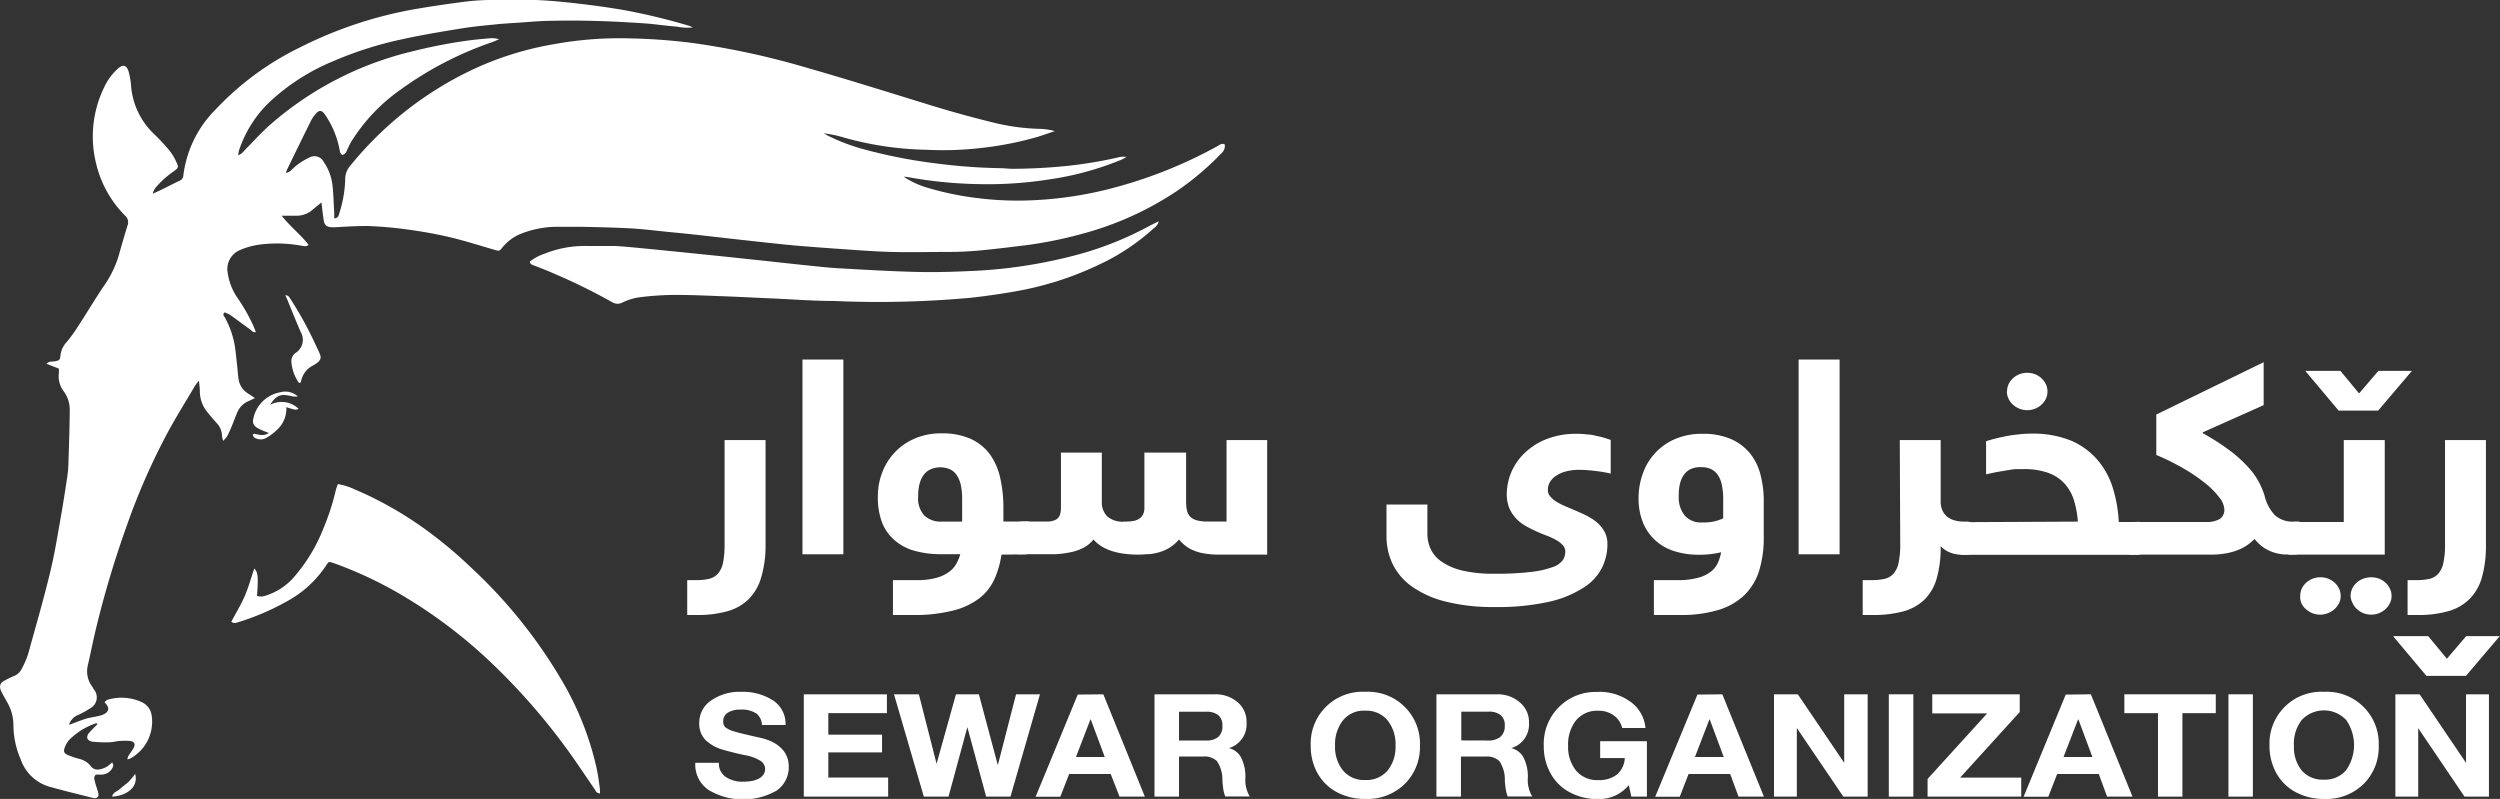<svg xmlns="http://www.w3.org/2000/svg" viewBox="0 0 282.44 90.26"><rect x="0" y="0" width="282.44" height="90.26" fill="#333333" stroke="none"/><defs><style>.cls-1{fill:#fff;}</style></defs><g id="Layer_2" data-name="Layer 2"><g id="Layer_1-2" data-name="Layer 1"><path class="cls-1" d="M7.8,81.89c.7-.25,1.26-.49,1.84-.67s1.1-.22,1.65-.37a1.66,1.66,0,0,0,.72-.34c.36-.34.27-.7-.21-1.18.13-.1.25-.25.4-.29a5.5,5.5,0,0,1,3.83.29,1.94,1.94,0,0,1,1.1,1.47,4.74,4.74,0,0,1-2.46,4.92,1.48,1.48,0,0,1-.3.07c.07-.17.09-.3.15-.41.18-.29.4-.56.56-.85.28-.48.09-.79-.49-.83a8,8,0,0,0-.85,0c-.46,0-.91.14-1.37.16a14,14,0,0,1-1.84-.06c-.71-.07-.88-.55-.42-1.06.29-.32.6-.61.9-.92l-.09-.11c-.13,0-.27.07-.4.12a7.78,7.78,0,0,0-2.64,1.7,2.56,2.56,0,0,0-.59,1c-.15.42,0,.61.41.79a12.66,12.66,0,0,0,1.23.41,2.32,2.32,0,0,1,1.32.81c.39.55,1,.5,1.79.1a7.07,7.07,0,0,0,.64-.51c.05.15.15.28.12.38a1.4,1.4,0,0,1-1.38,1l-.59,0c-.29.27-.16.56-.1.83s.26.82.37,1.23-.11.7-.62.57c-1.66-.41-3.33-.82-5-1.29a4.9,4.9,0,0,1-3.16-3.11,9.7,9.7,0,0,1-.8-3.74,5.3,5.3,0,0,0-.67-2.6C.63,79,.38,78.6.16,78.14c-.3-.61-.18-1,.45-1.3a9.64,9.64,0,0,1,1-.48,1.58,1.58,0,0,0,.77-.67,9.42,9.42,0,0,0,1-2.54c.78-2.79,1.58-5.58,2.26-8.39.49-2,.82-4,1.18-6.07.27-1.47.49-2.94.72-4.42a14.86,14.86,0,0,0,.18-1.62c.07-2.09.14-4.17.16-6.26a3.52,3.52,0,0,0-.66-2.15,2.84,2.84,0,0,1-.57-2.1,3.7,3.7,0,0,0,0-.49L5.26,41.1c.29-.31.59-.23.86-.27.57-.09.66-.15.71-.66a2.67,2.67,0,0,1,.71-1.54,15.7,15.7,0,0,0,1.24-1.7c1-1.53,1.92-3.09,2.94-4.6a12,12,0,0,0,1.68-3.41c.32-1.15.65-2.29,1-3.42a1,1,0,0,0-.29-1.16,12.36,12.36,0,0,1-3.24-5.82,12.67,12.67,0,0,1,.94-8.74,6.46,6.46,0,0,1,1.48-2c.58-.53,1-.45,1.23.27a8.59,8.59,0,0,1,.29,1.67,8.4,8.4,0,0,0,2.54,5.37A24,24,0,0,1,19.14,17a6.14,6.14,0,0,1,.78,1.3c.29.62.25.65-.31,1.07a10,10,0,0,0-2,1.8,1.57,1.57,0,0,0-.35.72c.42-.2.85-.39,1.27-.6.59-.29,1.17-.6,1.77-.88a.64.64,0,0,0,.41-.55,12.71,12.71,0,0,1,3.62-7.46,32.65,32.65,0,0,1,9.47-7A46.79,46.79,0,0,1,47.06,1C48.83.7,50.6.44,52.38.21A24.67,24.67,0,0,1,55.24,0C57,0,58.74,0,60.5,0c1.56.06,3.13.21,4.68.39,1.76.2,3.52.44,5.26.74A69.7,69.7,0,0,1,77.9,2.93a3.14,3.14,0,0,1,.37.17A6.19,6.19,0,0,1,76.41,3c-1.21-.08-2.4-.28-3.61-.36-3.47-.24-6.94-.37-10.43-.29-1.36,0-2.72.15-4.08.23-.74.05-1.49.09-2.23.17-1.3.13-2.61.25-3.9.46-2.23.36-4.46.73-6.66,1.21a41.42,41.42,0,0,0-7.87,2.5,23.8,23.8,0,0,0-7.18,4.61A13.38,13.38,0,0,0,27,17a4.3,4.3,0,0,0-.09.54,1.45,1.45,0,0,0,.67-.51c1-1,1.89-2,2.93-2.93a37.62,37.62,0,0,1,16-8.28,58.76,58.76,0,0,1,6-1.19c.92-.13,1.84-.22,2.76-.3a2.88,2.88,0,0,1,1.11.1c-.23.1-.46.22-.71.31a39.21,39.21,0,0,0-10.46,5.42A20.18,20.18,0,0,0,39.69,16c-.19.31-.33.64-.5,1a.76.76,0,0,1-.51.51c-.27-.16-.28-.42-.33-.68a10.44,10.44,0,0,0-1.63-3.88c-.37-.54-.7-.56-1.12,0a3.35,3.35,0,0,0-.48.72c-.91,1.84-1.81,3.67-2.7,5.51a2.19,2.19,0,0,0-.11.37,1.94,1.94,0,0,0,.44-.19c.29-.24.53-.52.84-.74a7,7,0,0,1,1.34-.81,1.17,1.17,0,0,1,1.64.48,5.77,5.77,0,0,1,1,2.73c.11,1,.13,2,.19,3l0,.64a.49.49,0,0,0,.52-.4A13.88,13.88,0,0,0,39,20.32a2.32,2.32,0,0,1,.61-1.64A39.4,39.4,0,0,1,54.05,7.56,35.85,35.85,0,0,1,62.53,5a41.38,41.38,0,0,1,8.75-.66,66.57,66.57,0,0,1,6.77.49A88.47,88.47,0,0,1,90.59,7.49c5,1.43,10,3,15,4.54q3.3,1,6.65,1.82a24.4,24.4,0,0,0,5.26.71,7,7,0,0,1,1.67.25c-.63.21-1.24.43-1.87.63A37.42,37.42,0,0,1,111,16.7a37.24,37.24,0,0,1-6.33.22,36.63,36.63,0,0,1-9.26-1.36,13.69,13.69,0,0,0-2.34-.5c.22.13.44.26.67.37a21.91,21.91,0,0,0,3.94,1.46,58.21,58.21,0,0,0,8.22,1.59A64.1,64.1,0,0,0,113,19c.46,0,.92.07,1.39.07a62.19,62.19,0,0,0,6.39-.35,49.64,49.64,0,0,0,5.83-1,4.81,4.81,0,0,1,.67,0,4.8,4.8,0,0,1-.58.32,34.06,34.06,0,0,1-8.11,2.22,44.51,44.51,0,0,1-8.07.54,49,49,0,0,1-7.83-.77,5.91,5.91,0,0,0-.6-.07,9.65,9.65,0,0,0,2.79,1.28,33.78,33.78,0,0,0,5.64,1.15,36.49,36.49,0,0,0,5,.27,42.77,42.77,0,0,0,9.3-1.19,51.7,51.7,0,0,0,12.69-4.94c.25-.14.48-.39.86-.21a1.12,1.12,0,0,1-.38,1,31.85,31.85,0,0,1-5,4.24,35.84,35.84,0,0,1-10.83,4.88,45.78,45.78,0,0,1-6.79,1.33c-1.6.2-3.21.39-4.83.54-1,.09-2,.14-3.08.15-2.3,0-4.59.06-6.89,0-2-.06-4.11-.23-6.16-.37-1.44-.1-2.88-.21-4.31-.33-1.08-.09-2.15-.21-3.22-.32l-3.45-.38L79,26.56c-1.17-.13-2.35-.25-3.53-.36-1.4-.14-2.81-.32-4.22-.4-1.9-.1-3.81-.14-5.72-.18-.92,0-1.85,0-2.78,0a11.39,11.39,0,0,0-4,.83,5.19,5.19,0,0,0-2,1.52c-.34.41-.34.41-.9.25-1.65-.48-3.27-1-4.94-1.4s-3.32-.68-5-.91a44.46,44.46,0,0,0-4.46-.38c-1.23,0-2.47.08-3.71.15-.75,0-1.06-.13-1.17-.81s-.16-1.26-.25-2c-.43.34-.81.66-1.22,1a2.75,2.75,0,0,1-1.5.5c-.54,0-1.07,0-1.78,0,1,1.26,2.16,2.15,3.05,3.29-.27.25-.55.13-.81.1a15.33,15.33,0,0,0-4.92-.1,8.28,8.28,0,0,0-2,.58,2.32,2.32,0,0,0-1.41,2.62,6.7,6.7,0,0,0,1,2.65,20.91,20.91,0,0,1,1.85,3.2c.11.25.21.51.33.81-.38.06-.48-.17-.64-.29-.75-.54-1.49-1.1-2.24-1.63a3.75,3.75,0,0,0-.64-.31c-.27.22-.12.39,0,.55a10.17,10.17,0,0,1,1.17,3.44c.09.66.15,1.32.23,2,.05.51.09,1,.16,1.55a2.31,2.31,0,0,0,1.16,1.68l.69.46-.63.31a2.37,2.37,0,0,0-1.33,1.23c-.23.53-.42,1.07-.64,1.6s-.34.79-.54,1.18a3.9,3.9,0,0,1-.45.52,3.21,3.21,0,0,1-.13-.56,2.12,2.12,0,0,0-.58-1.43q-.54-.6-1.05-1.23a3.7,3.7,0,0,1-.87-2.38c0-.35-.06-.7-.1-1.21a6.31,6.31,0,0,0-.47.62c-1,1.7-2.06,3.39-3,5.12a74.19,74.19,0,0,0-4.69,10.66,112.18,112.18,0,0,0-3.39,11.27c-.37,1.48-.66,3-1,4.46a2.89,2.89,0,0,0,.45,2.39c.09.12.15.25.23.37A1.4,1.4,0,0,1,10.23,80a11.72,11.72,0,0,1-1.39.77A1.71,1.71,0,0,0,7.8,81.89Z"/><path class="cls-1" d="M67.79,89.63c-.42,0-.47-.27-.6-.46-1.11-1.6-2.17-3.23-3.33-4.8a71.7,71.7,0,0,0-8-9.15,55.8,55.8,0,0,0-10-7.71,45.48,45.48,0,0,0-7.79-3.76l-.73-.25s-.1,0-.19,0a2,2,0,0,0-.26.31A12.33,12.33,0,0,1,32.3,68a27.77,27.77,0,0,1-5.25,2.25c-.29.09-.57.24-.92,0,.52-1,1.1-1.93,1.53-2.93s.71-2.06,1.07-3.1c.42.48.46.82.31,3.1a1.4,1.4,0,0,0,.88,0A7,7,0,0,0,33.38,65a18.74,18.74,0,0,0,3.12-5.21,26.84,26.84,0,0,0,1.44-4.42c.05-.22.15-.44.23-.68a7.22,7.22,0,0,1,1.86.58A41,41,0,0,1,48.32,60a48.8,48.8,0,0,1,4.85,4.07,56.13,56.13,0,0,1,10.6,13.32,34.22,34.22,0,0,1,3.59,9.21c.17.74.27,1.49.38,2.24A6.47,6.47,0,0,1,67.79,89.63Z"/><path class="cls-1" d="M130.91,25a1.26,1.26,0,0,1-.53.76,24.6,24.6,0,0,1-6.24,4.15,36.2,36.2,0,0,1-9.39,3c-1.71.31-3.45.55-5.18.74A115.32,115.32,0,0,1,94.13,34c-2.27,0-4.53-.18-6.79-.28-2.06-.09-4.12-.2-6.18-.27-1.72-.07-3.45-.14-5.17-.13a32.9,32.9,0,0,0-3.84.28,6.36,6.36,0,0,0-1.81.57,1.19,1.19,0,0,1-1.22-.05A65.26,65.26,0,0,0,62.8,31c-.81-.36-1.64-.69-2.46-1-.21-.09-.45-.13-.48-.45a5.53,5.53,0,0,1,1.7-.9,12.05,12.05,0,0,1,4.66-.86c1.08,0,2.16,0,3.24,0,1.39.08,2.77.23,4.15.36l3.3.33L82,29l4.6.49c1.58.17,3.16.35,4.75.51,1.2.12,2.4.26,3.61.32,2.85.16,5.71.33,8.56.4,2,.05,3.92,0,5.88-.09a55.21,55.21,0,0,0,12-1.77,37.25,37.25,0,0,0,8.16-3.18C130,25.45,130.36,25.26,130.91,25Z"/><path class="cls-1" d="M28.7,49c.54.1,1.09.32,1.66-.09-.4-.16-.75-.28-1.08-.45-.64-.32-.81-.65-.63-1.29a3.77,3.77,0,0,1,3-2.85,2.11,2.11,0,0,1,2,.47,3.52,3.52,0,0,1-.55,0,6.57,6.57,0,0,0-1-.17c-.64,0-1.08.31-1.58,1.11a2.77,2.77,0,0,1,3.22.46c-.35.14-.35.14-1.39-.19a3.25,3.25,0,0,1-.85,2.36,6.55,6.55,0,0,1-1.39,1.1,1.3,1.3,0,0,1-1.32,0c-.12,0-.17-.22-.26-.34Z"/><path class="cls-1" d="M33.89,43.26c-.06,0-.15,0-.18-.1a4.63,4.63,0,0,1-.78-2.2,1.15,1.15,0,0,1,.45-1.08,1.75,1.75,0,0,0,.58-2.4c-.51-1.19-1-2.39-1.48-3.58-.07-.17-.15-.33-.25-.54.33,0,.4.15.5.29a40.3,40.3,0,0,1,2.87,5.18c.18.39.38.78.54,1.18s.1.67-.33,1c-.12.09-.25.17-.38.25A2.52,2.52,0,0,0,34,43.16S33.94,43.22,33.89,43.26Z"/><path class="cls-1" d="M12.67,90c.08-.5.57-.57.84-.83s.66-.53,1-.82a11.8,11.8,0,0,0,.76-.91C15.67,88.93,14.3,89.91,12.67,90Z"/><path class="cls-1" d="M77.64,65.54h1a6.4,6.4,0,0,0,1.49-.15,2,2,0,0,0,1-.6,2.8,2.8,0,0,0,.56-1.24,10.52,10.52,0,0,0,.17-2.08V49.72h4.63V61.53A12.72,12.72,0,0,1,86,65.22a5.72,5.72,0,0,1-1.4,2.45,5.48,5.48,0,0,1-2.41,1.38,12.28,12.28,0,0,1-3.47.43H77.64Z"/><path class="cls-1" d="M95.28,40.62v22H90.66v-22Z"/><path class="cls-1" d="M113.14,62.66a10.34,10.34,0,0,1-.8,2.78,5.74,5.74,0,0,1-1.71,2.16,8.2,8.2,0,0,1-3,1.39,17.89,17.89,0,0,1-4.59.49h-2.16V65.54h2.63a8.07,8.07,0,0,0,2.35-.28,4.21,4.21,0,0,0,1.44-.71,2.88,2.88,0,0,0,.79-.94,5.25,5.25,0,0,0,.4-1h-2.2a10.81,10.81,0,0,1-2.88-.36,5.71,5.71,0,0,1-2.25-1.14,5.15,5.15,0,0,1-1.48-2A8,8,0,0,1,99.18,56a7.24,7.24,0,0,1,.48-2.59,6.71,6.71,0,0,1,3.65-3.85,7.46,7.46,0,0,1,3.08-.6,7.75,7.75,0,0,1,3.27.62,5.52,5.52,0,0,1,2.16,1.73A7.15,7.15,0,0,1,113,54a15.06,15.06,0,0,1,.36,3.41v1.51h2.28a2.89,2.89,0,0,1,.53,0,.8.8,0,0,1,.44.22,1.21,1.21,0,0,1,.29.53,3.19,3.19,0,0,1,.11,1,2.67,2.67,0,0,1-.32,1.53,1.23,1.23,0,0,1-1,.43Zm-9.41-6.57a2.84,2.84,0,0,0,.71,2.16,2.66,2.66,0,0,0,1.92.68h2.34V56.4a8.18,8.18,0,0,0-.12-1.45,3.4,3.4,0,0,0-.42-1.15,1.92,1.92,0,0,0-.77-.75,2.77,2.77,0,0,0-2.32,0,2,2,0,0,0-.77.68,3.13,3.13,0,0,0-.43,1A5.57,5.57,0,0,0,103.73,56.09Z"/><path class="cls-1" d="M137.81,62.66a10.12,10.12,0,0,1-1.67-.12,5.24,5.24,0,0,1-1.26-.34,3.54,3.54,0,0,1-.94-.53,5,5,0,0,1-.74-.72,4.46,4.46,0,0,1-1,.88,4.68,4.68,0,0,1-1.11.52,5.81,5.81,0,0,1-1.2.25c-.41,0-.82.06-1.24.06q-3.64,0-5.11-1.71a3.65,3.65,0,0,1-1.09.91,5.27,5.27,0,0,1-1.4.51,11.14,11.14,0,0,1-1.77.24c-.65,0-1.37,0-2.15,0h-1.51a3.1,3.1,0,0,1-.54,0,.78.78,0,0,1-.43-.22,1.25,1.25,0,0,1-.3-.54,3.65,3.65,0,0,1-.11-1,2.52,2.52,0,0,1,.33-1.52,1.28,1.28,0,0,1,1-.41h1.57c.52,0,1,0,1.29,0a2.07,2.07,0,0,0,.84-.2,1,1,0,0,0,.45-.48,2.18,2.18,0,0,0,.14-.85V51.13h4.62v5.53a2.26,2.26,0,0,0,.6,1.67,2.65,2.65,0,0,0,1.95.6,6.56,6.56,0,0,0,.92-.06,1.8,1.8,0,0,0,.71-.24,1.25,1.25,0,0,0,.46-.48,1.62,1.62,0,0,0,.17-.79V51.13H134v5.53a4.2,4.2,0,0,0,.1,1,1.5,1.5,0,0,0,.36.71,1.7,1.7,0,0,0,.74.41,4.47,4.47,0,0,0,1.21.14h2.16V49.72h4.59V62.66Z"/><path class="cls-1" d="M161.26,60.27a4.16,4.16,0,0,0,.37,1.75,3.54,3.54,0,0,0,1.25,1.44,7,7,0,0,0,2.33,1,15.24,15.24,0,0,0,3.61.36,33.22,33.22,0,0,0,4.18-.21,10.63,10.63,0,0,0,2.44-.55,2.37,2.37,0,0,0,1.13-.79,1.72,1.72,0,0,0,.27-.92,1.1,1.1,0,0,0-.28-.76,3.09,3.09,0,0,0-.75-.58,8.7,8.7,0,0,0-1.05-.49q-.6-.22-1.23-.51a12.72,12.72,0,0,1-1.22-.62,4.51,4.51,0,0,1-1.05-.84,4,4,0,0,1-.75-1.16,4.09,4.09,0,0,1-.28-1.6,6.45,6.45,0,0,1,2-4.59,7.45,7.45,0,0,1,2.46-1.58,9.05,9.05,0,0,1,3.48-.61,9.65,9.65,0,0,1,1.23.08c.39,0,.74.11,1.06.18a6.86,6.86,0,0,1,.87.22l.64.21v3.8a17.25,17.25,0,0,0-2.15-.34c-.6-.06-1.06-.08-1.38-.08a5.77,5.77,0,0,0-1.6.2,3.57,3.57,0,0,0-1.11.52,2.06,2.06,0,0,0-.65.71,1.74,1.74,0,0,0-.21.8,1.14,1.14,0,0,0,.29.8,3,3,0,0,0,.76.62,8.37,8.37,0,0,0,1.08.53l1.24.53c.42.18.83.37,1.23.59a5.35,5.35,0,0,1,1.08.76,3.87,3.87,0,0,1,.76,1,3,3,0,0,1,.29,1.35,5.9,5.9,0,0,1-.62,2.66,5.72,5.72,0,0,1-2.08,2.24A12,12,0,0,1,174.93,68a26.64,26.64,0,0,1-6.08.58,21.76,21.76,0,0,1-5.54-.62,11.33,11.33,0,0,1-3.8-1.7,6.75,6.75,0,0,1-2.18-2.55,7.35,7.35,0,0,1-.69-3.17V57h4.62Z"/><path class="cls-1" d="M199.26,60.7a12.6,12.6,0,0,1-.51,3.75,6.65,6.65,0,0,1-1.64,2.75,7.29,7.29,0,0,1-2.94,1.7,14.51,14.51,0,0,1-4.41.58h-2.91V65.54h2.63a8.38,8.38,0,0,0,2.41-.28,3.85,3.85,0,0,0,1.45-.72,2.67,2.67,0,0,0,.76-1,5.43,5.43,0,0,0,.35-1.15,10.31,10.31,0,0,1-2.59.28,8.77,8.77,0,0,1-2.66-.39,5.69,5.69,0,0,1-2.13-1.18,5.57,5.57,0,0,1-1.43-2,7.25,7.25,0,0,1-.52-2.85,8.06,8.06,0,0,1,.47-2.72,6.61,6.61,0,0,1,3.63-3.92,7.57,7.57,0,0,1,3.11-.6,7.79,7.79,0,0,1,3.27.61,5.78,5.78,0,0,1,2.15,1.65,6.38,6.38,0,0,1,1.16,2.43,11.69,11.69,0,0,1,.35,3Zm-9.6-4.61a3.2,3.2,0,0,0,.67,2.15,2.42,2.42,0,0,0,2,.78,5.06,5.06,0,0,0,2.35-.46V56.4a7.69,7.69,0,0,0-.13-1.5,3.26,3.26,0,0,0-.41-1.14,2,2,0,0,0-.75-.72,2.4,2.4,0,0,0-1.16-.26A2.58,2.58,0,0,0,191,53a2,2,0,0,0-.78.67,2.94,2.94,0,0,0-.44,1.05A5.69,5.69,0,0,0,189.66,56.09Z"/><path class="cls-1" d="M207.83,40.62v22H203.2v-22Z"/><path class="cls-1" d="M214.63,49.72h4.62v6.94a2.36,2.36,0,0,0,.23,1.08,2,2,0,0,0,.59.7,2.49,2.49,0,0,0,.83.37,3.81,3.81,0,0,0,.95.12h.32a1.45,1.45,0,0,1,.47.07.89.89,0,0,1,.38.27,1.51,1.51,0,0,1,.27.54,3.07,3.07,0,0,1,.1.89,2.74,2.74,0,0,1-.31,1.49,1,1,0,0,1-.91.47h-.32l-.54,0a4.75,4.75,0,0,1-.68-.13,3.67,3.67,0,0,1-.72-.3,2.79,2.79,0,0,1-.66-.54,12.78,12.78,0,0,1-.45,3.66,5.42,5.42,0,0,1-1.41,2.42A5.56,5.56,0,0,1,215,69.08a13.08,13.08,0,0,1-3.47.4h-1.09V65.54h1a6.55,6.55,0,0,0,1.5-.15,1.93,1.93,0,0,0,1-.6,2.7,2.7,0,0,0,.56-1.24,9.72,9.72,0,0,0,.18-2.08Z"/><path class="cls-1" d="M234.75,58.93a10.89,10.89,0,0,0-.44-2.4,5,5,0,0,0-1.05-1.88,4.57,4.57,0,0,0-1.84-1.22,8,8,0,0,0-2.84-.43c-.18,0-.43,0-.74,0s-.65.06-1,.12l-1.2.2q-.63.12-1.26.27V49.85c.27-.09.6-.19,1-.29s.8-.19,1.25-.28.91-.15,1.4-.2a11.88,11.88,0,0,1,1.45-.09,11.39,11.39,0,0,1,4.52.8A8.12,8.12,0,0,1,237,52a8.88,8.88,0,0,1,1.71,3.16,15.74,15.74,0,0,1,.66,3.81h1.89a3.17,3.17,0,0,1,.53,0,.87.87,0,0,1,.45.22,1.22,1.22,0,0,1,.31.53,3.15,3.15,0,0,1,.12,1,2.58,2.58,0,0,1-.33,1.53,1.27,1.27,0,0,1-1.08.43H222.17a3.1,3.1,0,0,1-.54,0,.78.78,0,0,1-.43-.22,1.25,1.25,0,0,1-.3-.54,3.65,3.65,0,0,1-.11-1,2.52,2.52,0,0,1,.33-1.52,1.28,1.28,0,0,1,1-.41Zm-8-14.7a1.91,1.91,0,0,1,.17-.82,2,2,0,0,1,.5-.67,2.27,2.27,0,0,1,.72-.46,2.44,2.44,0,0,1,.9-.16,2.33,2.33,0,0,1,.88.16,2.27,2.27,0,0,1,.72.46,2.35,2.35,0,0,1,.5.67,2,2,0,0,1,0,1.64,2.35,2.35,0,0,1-.5.67,2.43,2.43,0,0,1-.72.45,2.34,2.34,0,0,1-.88.17,2.39,2.39,0,0,1-1.62-.62,2,2,0,0,1-.5-.67A1.91,1.91,0,0,1,226.73,44.23Z"/><path class="cls-1" d="M254.71,60.89a6.35,6.35,0,0,1-.82.69,4.81,4.81,0,0,1-1.06.56,7,7,0,0,1-1.37.38,9.65,9.65,0,0,1-1.7.14h-8.54a3.1,3.1,0,0,1-.54,0,.78.78,0,0,1-.43-.22,1.25,1.25,0,0,1-.3-.54,3.65,3.65,0,0,1-.11-1,2.52,2.52,0,0,1,.33-1.52,1.28,1.28,0,0,1,1.05-.41h8a2.84,2.84,0,0,0,1.58-.35,1.25,1.25,0,0,0,.5-1.07,2.38,2.38,0,0,0-.58-1.36,8.94,8.94,0,0,0-1.6-1.61,19.47,19.47,0,0,0-2.44-1.66,26.6,26.6,0,0,0-3.07-1.52V46.83l12.13-5.91v4.85l-6.88,3.07v.1A26.53,26.53,0,0,1,252.05,51a15.14,15.14,0,0,1,2,1.84,8.21,8.21,0,0,1,1.17,1.66,8.61,8.61,0,0,1,.62,1.49A4.82,4.82,0,0,0,257,58.2a3,3,0,0,0,2.16.73,3.12,3.12,0,0,1,.55,0,.84.84,0,0,1,.44.22,1.2,1.2,0,0,1,.28.53,3.6,3.6,0,0,1,.1,1,2.58,2.58,0,0,1-.33,1.53,1.2,1.2,0,0,1-1,.43c-.38,0-.77,0-1.15,0a5.08,5.08,0,0,1-1.15-.22,5,5,0,0,1-1.12-.53A4.78,4.78,0,0,1,254.71,60.89Z"/><path class="cls-1" d="M259.2,62.66a3.1,3.1,0,0,1-.54,0,.78.78,0,0,1-.43-.22,1.16,1.16,0,0,1-.3-.54,3.65,3.65,0,0,1-.11-1,2.52,2.52,0,0,1,.33-1.52,1.28,1.28,0,0,1,1.05-.41h5.59V49.72h4.63V62.66Zm.67,4.67a2.08,2.08,0,0,1,.17-.82,2.22,2.22,0,0,1,.5-.68,2.37,2.37,0,0,1,1.62-.61,2.3,2.3,0,0,1,.88.16,2.2,2.2,0,0,1,.72.45,2.39,2.39,0,0,1,.5.68,1.92,1.92,0,0,1,.18.82,1.85,1.85,0,0,1-.18.81A2.35,2.35,0,0,1,263,69.27a2.3,2.3,0,0,1-.88.17,2.35,2.35,0,0,1-.89-.17,2.38,2.38,0,0,1-.73-.46,2.07,2.07,0,0,1-.5-.67A2,2,0,0,1,259.87,67.33Zm4.54-25.43,2.11,2.55h0l2.18-2.55h3.79l-3.82,4.49h-4.46l-3.77-4.49Zm1.15,25.43a1.92,1.92,0,0,1,.18-.82A2.19,2.19,0,0,1,267,65.38a2.35,2.35,0,0,1,.89-.16,2.38,2.38,0,0,1,.89.16,2.36,2.36,0,0,1,.73.45,2.19,2.19,0,0,1,.49.68,1.8,1.8,0,0,1,.19.82,1.73,1.73,0,0,1-.19.81,2,2,0,0,1-.49.67,2.38,2.38,0,0,1-1.62.63,2.35,2.35,0,0,1-.89-.17,2.22,2.22,0,0,1-.72-.46,2,2,0,0,1-.49-.67A1.85,1.85,0,0,1,265.56,67.33Z"/><path class="cls-1" d="M274.33,71.87l2.11,2.55h0l2.18-2.55h3.79l-3.82,4.49h-4.46l-3.77-4.49ZM272,65.54h1a6.4,6.4,0,0,0,1.49-.15,1.92,1.92,0,0,0,1-.6,2.7,2.7,0,0,0,.56-1.24,9.72,9.72,0,0,0,.18-2.08V49.72h4.62V61.53a13.1,13.1,0,0,1-.45,3.69A5.64,5.64,0,0,1,279,67.67a5.48,5.48,0,0,1-2.41,1.38,12.23,12.23,0,0,1-3.47.43H272Z"/><path class="cls-1" d="M83.73,78.16a6.28,6.28,0,0,1,3.65,1,3.17,3.17,0,0,1,1.37,2.75H86.08a1.7,1.7,0,0,0-.64-1.31,3.05,3.05,0,0,0-1.82-.43,2.48,2.48,0,0,0-1.38.34,1.08,1.08,0,0,0-.53,1,.84.84,0,0,0,.22.64,2.67,2.67,0,0,0,.91.45c.47.16,1.48.4,3,.74a6.06,6.06,0,0,1,1.4.47,3.79,3.79,0,0,1,1,.7,2.84,2.84,0,0,1,.65.94,2.92,2.92,0,0,1,.22,1.16,3.2,3.2,0,0,1-1.36,2.7,7.63,7.63,0,0,1-7.71-.07,3.45,3.45,0,0,1-1.49-3v-.06h2.67a1.8,1.8,0,0,0,.78,1.6,3.36,3.36,0,0,0,2,.53,5.2,5.2,0,0,0,1-.09,2.88,2.88,0,0,0,.77-.28,1.53,1.53,0,0,0,.49-.45,1.07,1.07,0,0,0,.18-.61,1.09,1.09,0,0,0-.52-.92,4.73,4.73,0,0,0-1.63-.62c-.49-.1-1-.21-1.38-.31s-.84-.21-1.24-.33a4.75,4.75,0,0,1-1.95-1.08A2.63,2.63,0,0,1,79,81.65a3,3,0,0,1,1.35-2.52A5.62,5.62,0,0,1,83.73,78.16Z"/><path class="cls-1" d="M100.2,78.44v2.13H93.58V83h6.07v2H93.58v2.84h6.76V90H90.81V78.44Z"/><path class="cls-1" d="M103.81,78.44l2,7.85h0L108,78.44h2.59l2.14,8h0l2.06-8h2.7L114.16,90h-2.75l-2.12-7.85h0L107.16,90h-2.79L101,78.44Z"/><path class="cls-1" d="M124.65,78.44,129.34,90h-2.86l-1-2.56h-4.69l-1,2.57h-2.79l4.76-11.54Zm-1.46,2.84-1.63,4.24h3.25l-1.58-4.24Z"/><path class="cls-1" d="M137.27,78.44a3.79,3.79,0,0,1,2.56.9,2.88,2.88,0,0,1,1,2.29,2.8,2.8,0,0,1-2,2.89v0a2.12,2.12,0,0,1,1.35,1,4.68,4.68,0,0,1,.52,2.32,3.7,3.7,0,0,0,.49,2.14h-2.77a3.92,3.92,0,0,1-.2-.73c-.05-.3-.09-.67-.12-1.09a3.67,3.67,0,0,0-.63-2.19,2.05,2.05,0,0,0-1.51-.5H133.2V90h-2.77V78.44Zm-1,5.22a2.09,2.09,0,0,0,1.35-.39,1.53,1.53,0,0,0,.48-1.26,1.46,1.46,0,0,0-.46-1.21,2.09,2.09,0,0,0-1.37-.39H133.2v3.25Z"/><path class="cls-1" d="M154.25,78.16a5.86,5.86,0,0,1,6.17,6.1,5.85,5.85,0,0,1-1.7,4.29,6,6,0,0,1-4.47,1.71,6.68,6.68,0,0,1-3.23-.77,5.44,5.44,0,0,1-2.18-2.15,6.25,6.25,0,0,1-.76-3.08,5.85,5.85,0,0,1,6.17-6.1Zm-3.42,6.1a4.21,4.21,0,0,0,.89,2.78,3.08,3.08,0,0,0,2.53,1.08,3.11,3.11,0,0,0,2.51-1.06,4.22,4.22,0,0,0,.9-2.8,4.31,4.31,0,0,0-.91-2.89,3.1,3.1,0,0,0-2.52-1.08,3,3,0,0,0-2.5,1.09A4.35,4.35,0,0,0,150.83,84.26Z"/><path class="cls-1" d="M169.13,78.44a3.79,3.79,0,0,1,2.56.9,2.88,2.88,0,0,1,1.05,2.29,2.8,2.8,0,0,1-2,2.89v0a2.12,2.12,0,0,1,1.35,1,4.68,4.68,0,0,1,.52,2.32,3.7,3.7,0,0,0,.49,2.14h-2.77a3.92,3.92,0,0,1-.2-.73,9.28,9.28,0,0,1-.12-1.09,3.67,3.67,0,0,0-.63-2.19,2.05,2.05,0,0,0-1.51-.5h-2.82V90h-2.77V78.44Zm-1,5.22a2.11,2.11,0,0,0,1.35-.39A1.53,1.53,0,0,0,170,82a1.46,1.46,0,0,0-.46-1.21,2.09,2.09,0,0,0-1.37-.39h-3.08v3.25Z"/><path class="cls-1" d="M180.61,78.16a6,6,0,0,1,3.55,1.09,4.1,4.1,0,0,1,1.74,3h-2.63a2.49,2.49,0,0,0-1-1.46,2.81,2.81,0,0,0-1.69-.49,3.08,3.08,0,0,0-2.54,1.1,4.39,4.39,0,0,0-.88,2.87,4.26,4.26,0,0,0,.88,2.77,3.09,3.09,0,0,0,2.54,1.09,3.25,3.25,0,0,0,2.09-.62,2.59,2.59,0,0,0,.89-1.87h-2.78V83.74h5.28V90h-1.76l-.28-1.3a4.51,4.51,0,0,1-1.53,1.18,4.58,4.58,0,0,1-1.92.4,6.73,6.73,0,0,1-3.21-.76,5.3,5.3,0,0,1-2.19-2.16,6.25,6.25,0,0,1-.76-3.08,5.85,5.85,0,0,1,6.16-6.1Z"/><path class="cls-1" d="M194.58,78.44,199.28,90h-2.87l-.94-2.56h-4.7l-1,2.57H187l4.77-11.54Zm-1.46,2.84-1.63,4.24h3.25l-1.58-4.24Z"/><path class="cls-1" d="M203.11,78.44l5.24,7.74h0V78.44H211V90h-2.75L203,82.25h0V90h-2.58V78.44Z"/><path class="cls-1" d="M216.16,78.44V90h-2.77V78.44Z"/><path class="cls-1" d="M228.18,78.44v2l-6.73,7.41h6.9V90H217.77V88l6.73-7.4h-6.2V78.44Z"/><path class="cls-1" d="M236.22,78.44,240.92,90h-2.87l-.94-2.56h-4.7l-1,2.57h-2.79l4.76-11.54Zm-1.45,2.84-1.64,4.24h3.26l-1.58-4.24Z"/><path class="cls-1" d="M250.33,78.44v2.13h-3.77V90H243.8V80.57H240V78.44Z"/><path class="cls-1" d="M254.52,78.44V90h-2.76V78.44Z"/><path class="cls-1" d="M262.57,78.16a5.86,5.86,0,0,1,6.17,6.1,5.84,5.84,0,0,1-1.69,4.29,6,6,0,0,1-4.48,1.71,6.61,6.61,0,0,1-3.22-.77,5.37,5.37,0,0,1-2.18-2.15,6.26,6.26,0,0,1-.77-3.08,5.85,5.85,0,0,1,6.17-6.1Zm-3.41,6.1A4.21,4.21,0,0,0,260,87a3.09,3.09,0,0,0,2.53,1.08,3.13,3.13,0,0,0,2.52-1.06,4.95,4.95,0,0,0,0-5.69,3.45,3.45,0,0,0-5,0A4.35,4.35,0,0,0,259.16,84.26Z"/><path class="cls-1" d="M273.36,78.44l5.24,7.74h0V78.44h2.59V90h-2.76l-5.23-7.73h0V90h-2.58V78.44Z"/></g></g></svg>